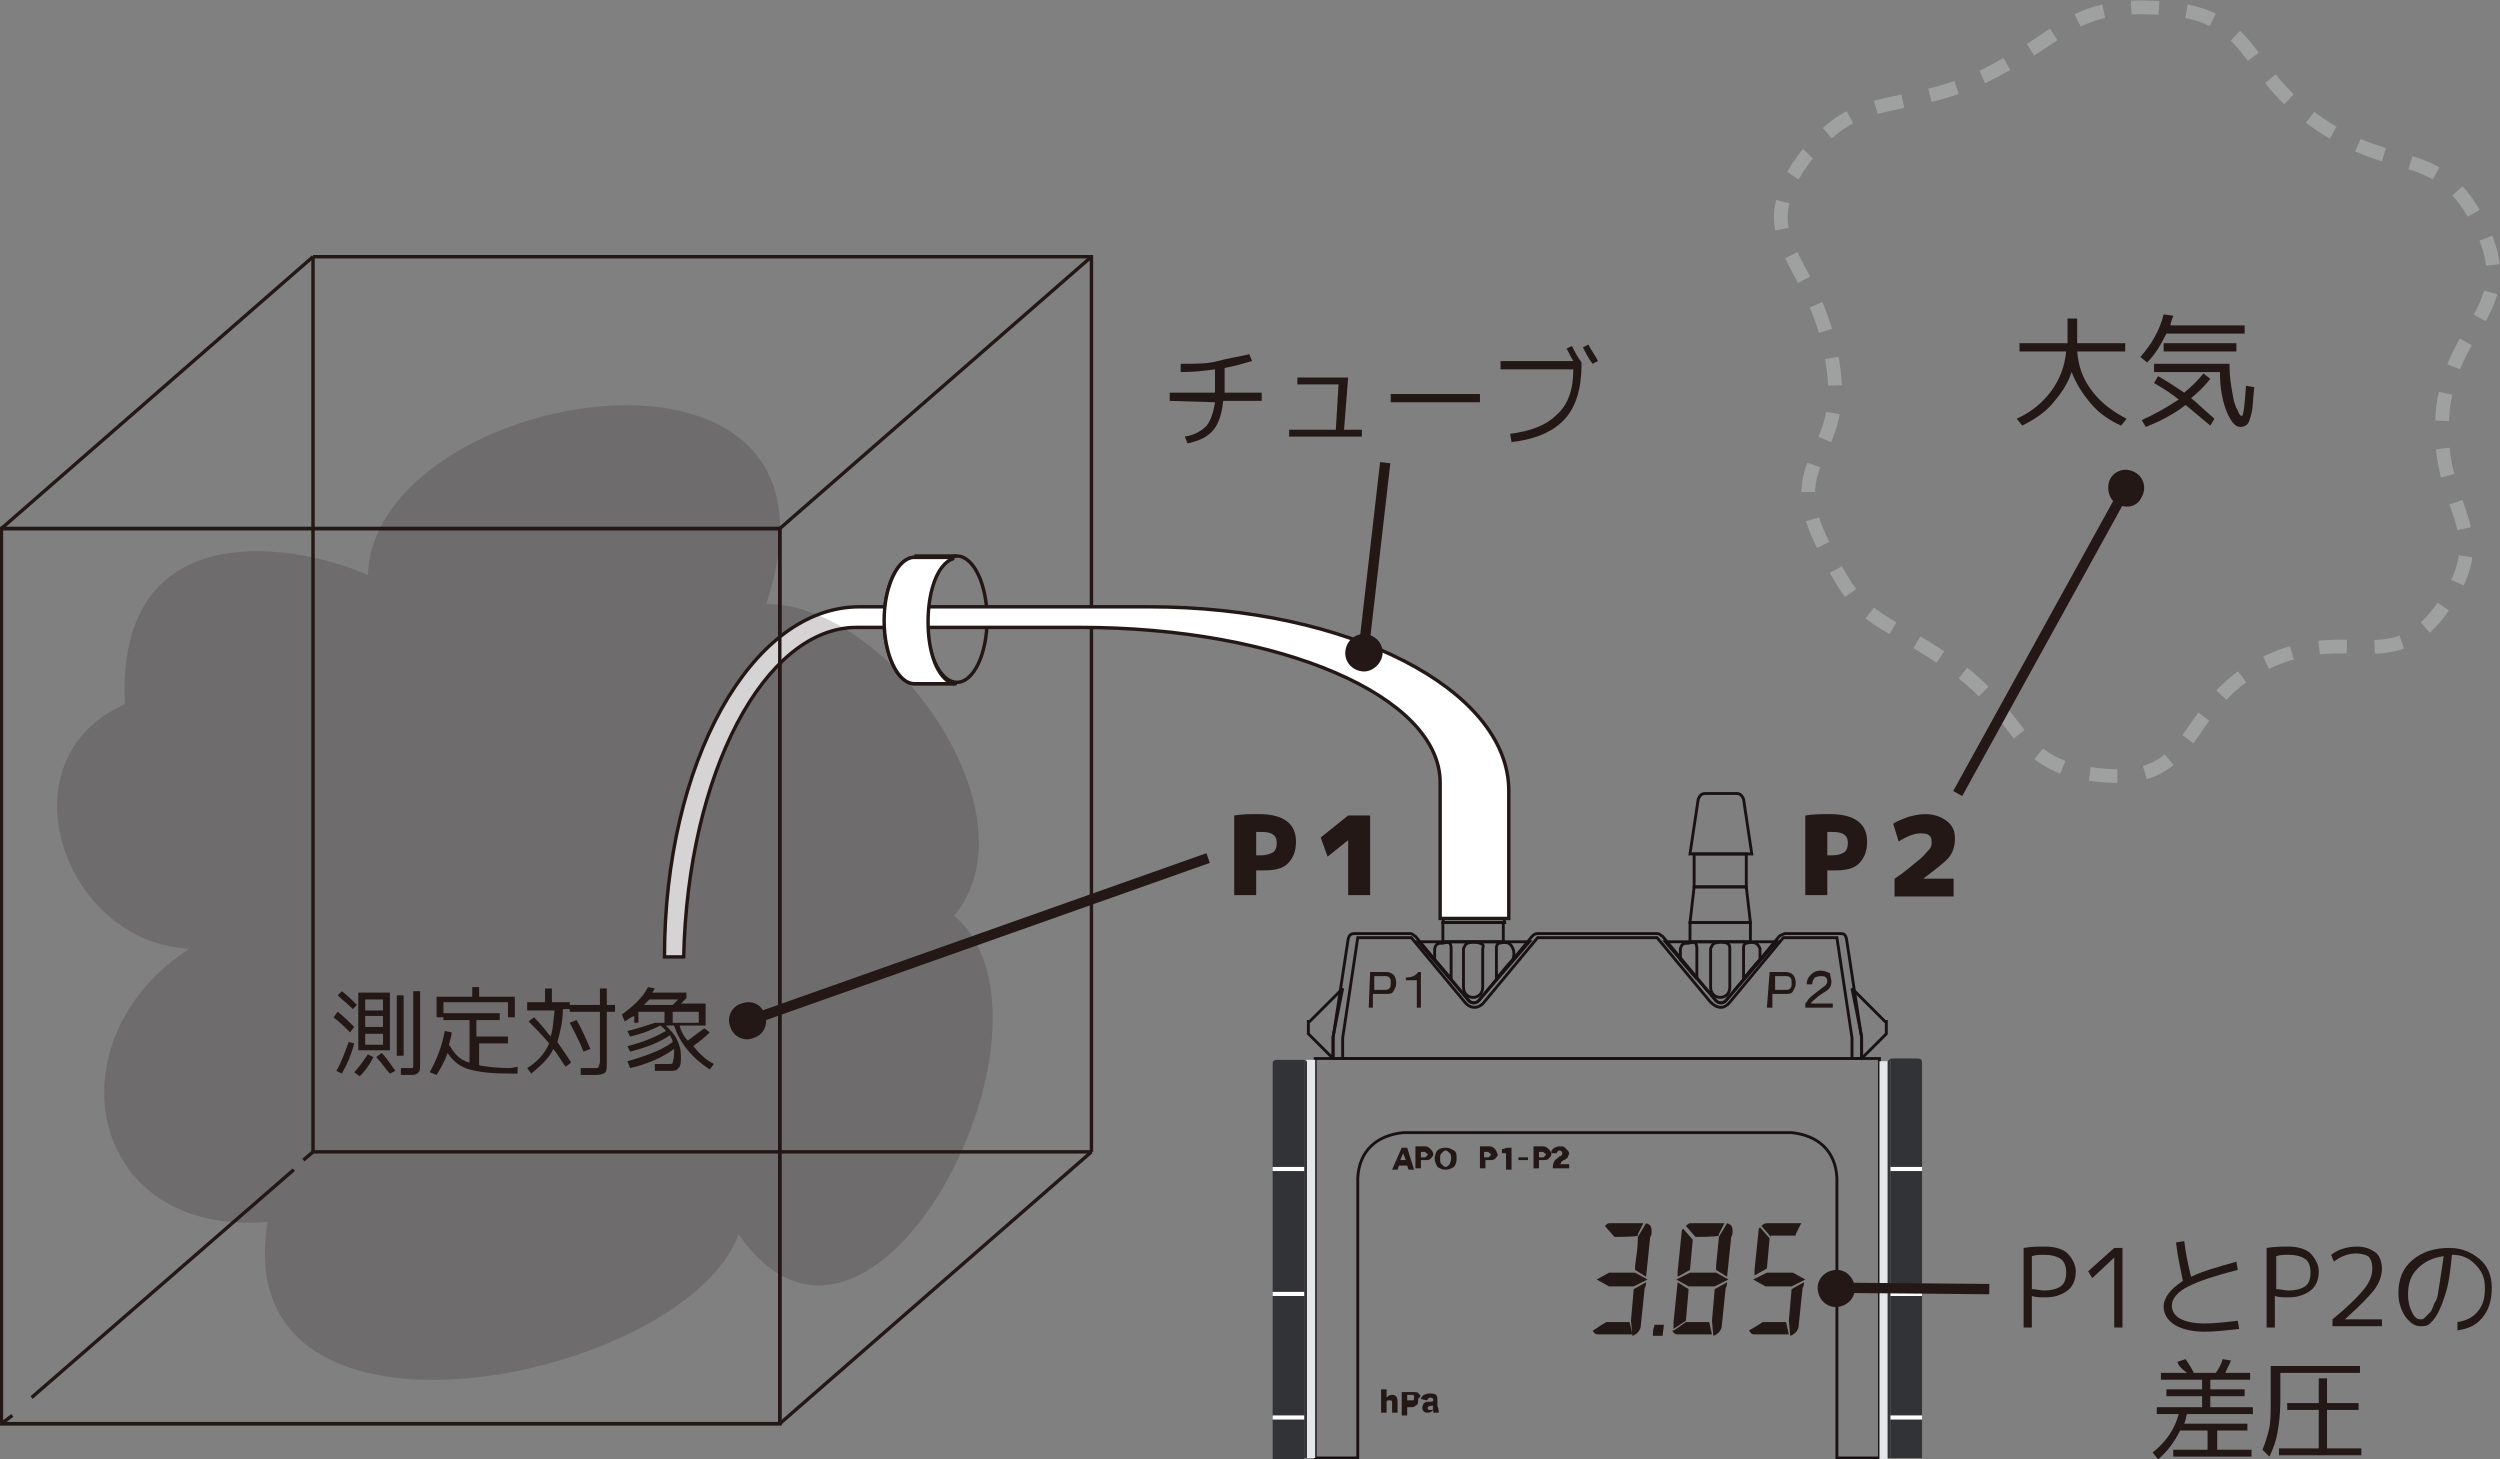 <?xml version="1.0" encoding="utf-8"?>
<!-- Generator: Adobe Illustrator 26.5.3, SVG Export Plug-In . SVG Version: 6.00 Build 0)  -->
<svg version="1.1" id="_レイヤー_1" xmlns="http://www.w3.org/2000/svg" xmlns:xlink="http://www.w3.org/1999/xlink" x="0px"
	 y="0px" viewBox="0 0 182.1 106.3" style="enable-background:new 0 0 182.1 106.3;" xml:space="preserve">
<rect x="0" y="0" width="182.1" height="106.3" fill="#808080" stroke="none"/>
<style type="text/css">
	.st0{fill:none;stroke:#191215;stroke-width:0.21;stroke-miterlimit:2.61;}
	.st1{fill:#323337;}
	.st2{fill:none;stroke:#9FA0A0;stroke-miterlimit:10;}
	.st3{fill:none;stroke:#9FA0A0;stroke-miterlimit:10;stroke-dasharray:2.021,2.021;}
	.st4{fill:#231815;}
	.st5{fill:#FFFFFF;}
	.st6{fill:none;stroke:#231815;stroke-width:0.25;stroke-miterlimit:10;}
	.st7{fill:none;stroke:#231815;stroke-width:0.75;stroke-miterlimit:10;}
	.st8{fill:none;}
	.st9{opacity:0.19;fill:#231815;}
	.st10{fill:#E4E7EA;}
</style>
<path class="st0" d="M98.9,85.8c0.1-2,1.4-3.1,3.3-3.3h28.3c1.9,0.2,3.2,1.3,3.3,3.3v20.4h3.1v-29h0v-0.1H95.8v29.1h3.1V85.8z"/>
<path class="st1" d="M137.7,106.2h2.3V77.4c0-0.2-0.1-0.3-0.3-0.3h-1.9c-0.1,0-0.2,0.1-0.2,0.1h0.1V106.2z"/>
<path class="st1" d="M95,77.3h0.1c0-0.1-0.1-0.1-0.2-0.1H93c-0.2,0-0.3,0.1-0.3,0.3v28.8H95V77.3z"/>
<g>
	<g>
		<path class="st2" d="M130.6,12.8c0.2-0.3,0.3-0.6,0.5-0.8l0,0c0.2-0.3,0.4-0.6,0.6-0.8"/>
		<path class="st3" d="M133.1,9.7c3.1-2.8,6.2-1.7,11.3-4.1c6.2-3,6.4-5.5,13.2-5c6.8,0.5,5.6,4.5,11.3,8.4
			c5.7,3.9,8.8,1.4,11.8,7.5c3,6.2-2.3,7-2.8,13.8c-0.5,6.8,4,8.1,0.2,13.7s-6.9,1.3-13.1,4.3s-4.7,8.7-11.6,8.2s-5.7-4.3-11.4-8.2
			s-6.3-2.6-9.3-8.8c-3-6.2,1.9-6.2,0.8-13c-1-6.8-5.2-8.5-3.3-12.8"/>
	</g>
</g>
<path class="st4" d="M91.5,63.4v1.8h-1.6v-5.8c0.6-0.1,1.1-0.1,1.8-0.1c1.8,0,2.7,0.7,2.7,2c0,0.7-0.2,1.2-0.6,1.6s-1,0.5-1.8,0.5
	C91.8,63.4,91.6,63.4,91.5,63.4 M91.5,62.3c0.1,0,0.2,0,0.4,0c0.3,0,0.6-0.1,0.8-0.2s0.3-0.4,0.3-0.7c0-0.6-0.4-0.8-1.1-0.8
	c-0.1,0-0.2,0-0.4,0V62.3z"/>
<polygon class="st4" points="98.2,61.2 98.2,61.2 96.7,62.4 96.2,61 98.2,59.4 99.8,59.4 99.8,65.2 98.2,65.2 98.2,61.2 "/>
<path class="st4" d="M133.1,63.4v1.8h-1.6v-5.8c0.6-0.1,1.1-0.1,1.8-0.1c1.8,0,2.7,0.7,2.7,2c0,0.7-0.2,1.2-0.6,1.6s-1,0.5-1.8,0.5
	C133.4,63.4,133.2,63.4,133.1,63.4 M133.1,62.3c0.1,0,0.2,0,0.4,0c0.4,0,0.6-0.1,0.8-0.2s0.3-0.4,0.3-0.7c0-0.6-0.4-0.8-1.1-0.8
	c-0.1,0-0.2,0-0.4,0V62.3z"/>
<path class="st4" d="M140.1,64L140.1,64l2.2,0v1.3H138V64c0.8-0.5,1.3-1,1.7-1.3c0.4-0.3,0.6-0.6,0.8-0.8s0.2-0.4,0.2-0.6
	c0-0.4-0.2-0.6-0.8-0.6c-0.4,0-1,0.2-1.6,0.6l-0.4-1.3c0.3-0.2,0.6-0.3,1.1-0.5c0.4-0.1,0.8-0.2,1.2-0.2c0.7,0,1.2,0.2,1.6,0.5
	s0.6,0.7,0.6,1.3c0,0.4-0.1,0.9-0.4,1.3S141,63.3,140.1,64L140.1,64L140.1,64z"/>
<path class="st4" d="M147.4,90.9c0.6-0.1,1.1-0.1,1.6-0.1c0.7,0,1.3,0.2,1.6,0.5s0.6,0.8,0.6,1.3c0,0.6-0.2,1.1-0.6,1.4
	s-0.9,0.5-1.6,0.5c-0.4,0-0.7,0-1-0.1v2.3h-0.6L147.4,90.9L147.4,90.9L147.4,90.9z M148,93.9c0.3,0,0.6,0.1,0.9,0.1
	c0.5,0,0.9-0.1,1.2-0.3c0.3-0.2,0.4-0.6,0.4-1s-0.1-0.8-0.4-1s-0.7-0.3-1.2-0.3c-0.3,0-0.6,0-0.9,0.1V93.9L148,93.9L148,93.9z"/>
<polygon class="st4" points="154,96.7 154,91.6 154,91.6 152.4,93.1 152.1,92.6 154,90.9 154.6,90.9 154.6,96.7 154,96.7 "/>
<path class="st4" d="M158.5,90.5l0.6-0.1c0.1,0.9,0.3,1.8,0.5,2.6c0.8-0.4,1.9-0.7,3.3-1.1l0.1,0.6c-1.6,0.4-2.8,0.8-3.6,1.2
	c-0.8,0.4-1.2,0.9-1.2,1.4c0,0.8,0.8,1.3,2.4,1.3c0.7,0,1.6-0.1,2.4-0.2l0.1,0.6c-0.9,0.1-1.7,0.2-2.5,0.2c-1,0-1.7-0.2-2.2-0.5
	c-0.5-0.3-0.8-0.8-0.8-1.3c0-0.7,0.5-1.3,1.4-1.9C158.8,92.3,158.6,91.4,158.5,90.5L158.5,90.5L158.5,90.5z"/>
<path class="st4" d="M165.1,90.9c0.6-0.1,1.1-0.1,1.6-0.1c0.7,0,1.3,0.2,1.6,0.5s0.6,0.8,0.6,1.3c0,0.6-0.2,1.1-0.6,1.4
	s-0.9,0.5-1.6,0.5c-0.4,0-0.7,0-1-0.1v2.3h-0.6L165.1,90.9L165.1,90.9L165.1,90.9z M165.8,93.9c0.3,0,0.6,0.1,0.9,0.1
	c0.5,0,0.9-0.1,1.2-0.3c0.3-0.2,0.4-0.6,0.4-1s-0.1-0.8-0.4-1s-0.7-0.3-1.2-0.3c-0.3,0-0.6,0-0.9,0.1V93.9L165.8,93.9L165.8,93.9z"
	/>
<path class="st4" d="M171.6,91.3c-0.5,0-1.1,0.2-1.6,0.6l-0.2-0.5c0.5-0.4,1.2-0.6,1.9-0.6c0.6,0,1,0.2,1.3,0.4s0.5,0.7,0.5,1.2
	s-0.2,1.1-0.6,1.6s-1.1,1.2-2.1,2.1v0h2.7v0.5h-3.6v-0.5c1.1-0.9,1.9-1.7,2.3-2.2c0.4-0.5,0.6-1,0.6-1.5c0-0.4-0.1-0.7-0.3-0.9
	C172.3,91.4,172,91.3,171.6,91.3L171.6,91.3L171.6,91.3z"/>
<path class="st4" d="M179,96.3c0.6-0.1,1.1-0.3,1.5-0.8s0.5-1,0.5-1.7c0-0.7-0.2-1.2-0.7-1.7s-1-0.7-1.7-0.7c-0.1,1-0.2,1.9-0.4,2.6
	s-0.4,1.2-0.6,1.6c-0.2,0.4-0.4,0.6-0.6,0.8c-0.2,0.2-0.4,0.2-0.7,0.2c-0.4,0-0.7-0.2-1.1-0.7c-0.3-0.5-0.5-1-0.5-1.7
	c0-1,0.3-1.8,1-2.4s1.6-0.9,2.7-0.9c0.9,0,1.6,0.3,2.2,0.8s0.9,1.2,0.9,2.1s-0.2,1.6-0.7,2.2s-1.1,0.8-1.8,0.9L179,96.3L179,96.3
	L179,96.3z M178,91.5c-0.8,0.1-1.4,0.4-1.9,0.9c-0.5,0.5-0.7,1.1-0.7,1.9c0,0.5,0.1,0.9,0.3,1.3s0.4,0.5,0.6,0.5
	c0.1,0,0.2,0,0.3-0.1s0.2-0.2,0.4-0.4s0.2-0.5,0.4-0.8s0.2-0.8,0.3-1.3C177.8,92.8,177.9,92.2,178,91.5"/>
<path class="st4" d="M158.6,99.2l0.6-0.2c0.2,0.3,0.4,0.6,0.6,1h1.6c0.2-0.3,0.4-0.6,0.5-1l0.6,0.1c-0.1,0.3-0.3,0.6-0.4,0.9h1.8
	v0.5h-2.9v0.7h2.5v0.5h-2.5v0.8h3.1v0.5h-4.8c-0.1,0.3-0.1,0.5-0.2,0.7h4.6v0.5h-2.2v1.4h2.5v0.5h-5.7v-0.5h2.5v-1.4h-2
	c-0.4,0.8-0.9,1.5-1.6,2.1l-0.4-0.5c1-0.8,1.6-1.7,1.9-2.8h-1.6v-0.5h3.3v-0.8h-2.6v-0.5h2.6v-0.7h-3V100h1.9
	C158.9,99.7,158.7,99.5,158.6,99.2C158.6,99.2,158.6,99.2,158.6,99.2z"/>
<path class="st4" d="M165.4,101.8v-2.3h6.5v0.5h-5.8v2.1c0,0.9-0.1,1.6-0.2,2.2c-0.1,0.6-0.3,1.2-0.6,1.8l-0.5-0.5
	c0.2-0.5,0.4-1.1,0.5-1.6C165.4,103.5,165.4,102.8,165.4,101.8L165.4,101.8L165.4,101.8z M169.4,105.5h2.6v0.5h-6v-0.5h2.9v-2.8
	h-2.3v-0.5h2.3v-1.8h0.6v1.8h2.3v0.5h-2.3V105.5z"/>
<rect x="137.6" y="103.1" class="st5" width="2.4" height="0.3"/>
<rect x="92.7" y="103.1" class="st5" width="2.4" height="0.3"/>
<path class="st0" d="M125.7,72.9c-0.2,0.2-0.5,0.2-0.7,0l-3.7-4.3h8.1L125.7,72.9L125.7,72.9L125.7,72.9z"/>
<path class="st0" d="M123.6,69.1l0,2.2l-1.2-1.4l0-0.8c0.1-0.4,0.3-0.4,0.6-0.4C123.4,68.6,123.6,68.6,123.6,69.1z"/>
<path class="st0" d="M128.2,69.1c-0.2-0.5-0.5-0.5-1-0.4c-0.2,0.1-0.2,0.2-0.2,0.4c0,0.8,0,1.5,0,2.2c0.4-0.5,0.8-1,1.2-1.4
	C128.2,69.6,128.2,69.3,128.2,69.1L128.2,69.1z"/>
<path class="st0" d="M125.8,68.7c-0.3-0.1-0.6-0.1-0.9,0c-0.2,0.1-0.2,0.2-0.3,0.4v2.8c0,1,1.4,1,1.4,0v-2.8
	C126,68.8,125.9,68.8,125.8,68.7z"/>
<path class="st0" d="M107.7,72.9c-0.2,0.2-0.5,0.2-0.7,0l-3.7-4.3h8.1L107.7,72.9L107.7,72.9L107.7,72.9z"/>
<path class="st0" d="M105.7,69.1l0,2.2l-1.2-1.4l0-0.8c0.1-0.4,0.3-0.4,0.6-0.4C105.5,68.6,105.7,68.6,105.7,69.1z"/>
<path class="st0" d="M110.2,69.1c-0.2-0.5-0.5-0.5-1-0.4c-0.2,0.1-0.2,0.2-0.2,0.4c0,0.8,0,1.5,0,2.2c0.4-0.5,0.8-1,1.2-1.4
	C110.3,69.6,110.3,69.3,110.2,69.1z"/>
<path class="st0" d="M107.8,68.7c-0.3-0.1-0.6-0.1-0.9,0c-0.2,0.1-0.2,0.2-0.3,0.4v2.8c0,1,1.4,1,1.4,0v-2.8
	C108.1,68.8,108,68.8,107.8,68.7z"/>
<path class="st0" d="M123.1,62.2l0.6-4c0.1-0.2,0.2-0.4,0.5-0.4h2.3c0.3,0,0.4,0.2,0.5,0.4l0.6,4H123.1z"/>
<rect x="123.1" y="67.2" class="st0" width="4.4" height="1.4"/>
<rect x="123.4" y="62.2" class="st0" width="3.8" height="2.4"/>
<polygon class="st0" points="127.2,64.6 123.4,64.6 123.1,67.2 127.5,67.2 "/>
<path class="st0" d="M105.1,62.2l0.6-4c0.1-0.2,0.2-0.4,0.5-0.4h2.3c0.3,0,0.4,0.2,0.5,0.4l0.6,4H105.1z"/>
<rect x="105.1" y="67.2" class="st0" width="4.4" height="1.4"/>
<rect x="105.5" y="62.2" class="st0" width="3.8" height="2.4"/>
<polygon class="st0" points="109.2,64.6 105.5,64.5 105.1,67.2 109.6,67.2 "/>
<path class="st4" d="M99.8,70.8h1.2c0.2,0,0.4,0.1,0.5,0.2s0.2,0.3,0.2,0.6s-0.1,0.4-0.2,0.6s-0.3,0.2-0.6,0.2h-0.9v1h-0.3
	L99.8,70.8L99.8,70.8L99.8,70.8z M100.1,71.1v1h0.8c0.1,0,0.2,0,0.3-0.1c0.1-0.1,0.1-0.2,0.1-0.4c0-0.2,0-0.3-0.1-0.4
	c-0.1-0.1-0.2-0.1-0.3-0.1L100.1,71.1L100.1,71.1z"/>
<path class="st4" d="M103.5,70.8v2.6h-0.3v-2h-0.8v-0.2c0.4,0,0.7-0.1,0.9-0.4H103.5z"/>
<path class="st4" d="M128.9,70.8h1.2c0.2,0,0.4,0.1,0.5,0.2s0.2,0.3,0.2,0.6s-0.1,0.4-0.2,0.6s-0.3,0.2-0.6,0.2h-0.9v1h-0.4
	L128.9,70.8L128.9,70.8L128.9,70.8z M129.3,71.1v1h0.8c0.1,0,0.2,0,0.3-0.1c0.1-0.1,0.1-0.2,0.1-0.4c0-0.2,0-0.3-0.1-0.4
	c-0.1-0.1-0.2-0.1-0.4-0.1L129.3,71.1L129.3,71.1z"/>
<path class="st4" d="M133.4,71.5c0,0.3-0.1,0.5-0.4,0.7c-0.3,0.2-0.5,0.3-0.7,0.5c-0.1,0.1-0.3,0.2-0.4,0.4h1.6v0.3h-2v-0.3
	c0.1-0.1,0.2-0.3,0.3-0.4c0.2-0.2,0.5-0.4,1-0.8c0.2-0.1,0.3-0.3,0.3-0.4c0-0.1,0-0.2-0.1-0.3c-0.1-0.1-0.2-0.1-0.4-0.1
	c-0.2,0-0.4,0.1-0.4,0.1c-0.1,0.1-0.2,0.3-0.2,0.5h-0.4c0-0.3,0.1-0.5,0.3-0.7c0.2-0.2,0.4-0.3,0.7-0.3s0.5,0.1,0.7,0.2
	C133.3,71.1,133.4,71.3,133.4,71.5"/>
<path class="st4" d="M101.8,102.9h-0.4v-0.6c0-0.1,0-0.2,0-0.2c0-0.1-0.1-0.1-0.2-0.1c-0.1,0-0.2,0-0.2,0.1c0,0.1,0,0.1,0,0.2v0.6
	h-0.4v-1.7h0.4v0.6c0.1-0.1,0.2-0.2,0.4-0.2c0.3,0,0.4,0.2,0.4,0.5L101.8,102.9L101.8,102.9L101.8,102.9z"/>
<path class="st4" d="M103.4,101.6c-0.1-0.2-0.2-0.2-0.4-0.2h-0.9v1.7h0.4v-0.6h0.2c0.2,0,0.3,0,0.4-0.1c0.2-0.1,0.2-0.2,0.2-0.5
	C103.5,101.7,103.5,101.6,103.4,101.6 M102.9,102c0,0-0.1,0-0.2,0h-0.2v-0.4h0.2c0.1,0,0.1,0,0.2,0c0,0,0.1,0,0.1,0.1
	c0,0,0,0.1,0,0.1C103,101.9,103,102,102.9,102"/>
<path class="st4" d="M104.8,102.9h-0.4l0-0.1c0,0,0-0.1,0-0.1c-0.1,0.1-0.2,0.2-0.4,0.2c-0.1,0-0.2,0-0.3-0.1
	c-0.1-0.1-0.1-0.2-0.1-0.3c0-0.1,0.1-0.2,0.1-0.3c0.1,0,0.1-0.1,0.3-0.1c0.1,0,0.2,0,0.2,0c0.1,0,0.2,0,0.2-0.1c0-0.1,0-0.1,0-0.1
	c0,0-0.1-0.1-0.2-0.1s-0.1,0-0.2,0.1c0,0,0,0.1-0.1,0.1l-0.4-0.1c0-0.1,0.1-0.2,0.2-0.3c0.1,0,0.2-0.1,0.4-0.1c0.2,0,0.4,0,0.5,0.1
	c0.1,0.1,0.1,0.2,0.1,0.4v0.4C104.8,102.7,104.8,102.8,104.8,102.9C104.8,102.9,104.8,102.9,104.8,102.9 M104.4,102.4L104.4,102.4
	c0,0-0.1,0-0.2,0c-0.1,0-0.2,0.1-0.2,0.1c0,0,0,0.1,0,0.1s0,0.1,0.1,0.1c0,0,0.1,0,0.1,0c0.1,0,0.2,0,0.2-0.1
	C104.3,102.6,104.4,102.5,104.4,102.4"/>
<rect x="137.6" y="94.1" class="st5" width="2.4" height="0.3"/>
<rect x="137.6" y="85" class="st5" width="2.4" height="0.3"/>
<rect x="92.7" y="94.1" class="st5" width="2.4" height="0.3"/>
<rect x="92.7" y="85" class="st5" width="2.4" height="0.3"/>
<path class="st0" d="M134.9,72l0.4,0.4l1.9,1.9l0.1,0.1l0.1,0v0.9l-1.7,1.7h-0.1v-1.5L134.9,72L134.9,72L134.9,72z M135.1,72.2
	l-0.2-0.2"/>
<path class="st0" d="M97.8,72l-0.4,0.4l-1.9,1.9l-0.1,0.1l-0.1,0v0.9l1.7,1.7h0.1v-1.5L97.8,72L97.8,72L97.8,72z M97.6,72.2l0.2-0.2
	"/>
<path class="st0" d="M97.1,77.1v-1.5l1.1-7.2c0.1-0.4,0.3-0.4,0.6-0.4h3.9c0.2,0,0.2,0.1,0.4,0.2l3.9,4.7c0.2,0.2,0.5,0.2,0.7,0
	l3.9-4.7c0.1-0.1,0.2-0.2,0.4-0.2h8.7c0.2,0,0.2,0.1,0.4,0.2l3.9,4.7c0.2,0.2,0.5,0.2,0.7,0l3.9-4.7c0.1-0.1,0.2-0.1,0.4-0.2h3.9
	c0.4,0,0.5,0,0.6,0.4l1.1,7.2v1.5C135.6,77.1,97.1,77.1,97.1,77.1z"/>
<path class="st0" d="M97.8,77.1v-1.5l1.1-7.3h3.9l3.9,4.7c0.4,0.5,1,0.5,1.4,0l3.9-4.7h8.7l3.9,4.7c0.5,0.5,1,0.5,1.4,0l3.9-4.7h3.9
	l1.1,7.3v1.5L97.8,77.1L97.8,77.1z"/>
<path class="st4" d="M103,85.2h-0.4l-0.1-0.3h-0.6l-0.1,0.3h-0.4l0.7-1.6h0.4L103,85.2L103,85.2L103,85.2z M102.4,84.5l-0.2-0.5
	l-0.2,0.5H102.4z"/>
<path class="st4" d="M104.4,84.1c0,0.1-0.1,0.2-0.2,0.3c-0.1,0.1-0.2,0.1-0.4,0.1h-0.3v0.6h-0.4v-1.6h0.7c0.2,0,0.3,0.1,0.4,0.2
	C104.3,83.8,104.4,83.9,104.4,84.1 M104,84.1c0,0,0-0.1-0.1-0.1c0,0-0.1-0.1-0.1-0.1h-0.3v0.4h0.3c0,0,0.1,0,0.1-0.1
	C104,84.2,104,84.1,104,84.1"/>
<path class="st4" d="M106.1,84.4c0,0.3-0.1,0.5-0.2,0.6c-0.2,0.1-0.3,0.2-0.6,0.2s-0.4-0.1-0.6-0.2c-0.1-0.2-0.2-0.4-0.2-0.6
	s0.1-0.5,0.2-0.6s0.3-0.2,0.6-0.2s0.4,0.1,0.6,0.2S106.1,84.1,106.1,84.4 M105.7,84.4c0-0.2,0-0.3-0.1-0.4c-0.1-0.1-0.2-0.2-0.3-0.2
	s-0.2,0.1-0.3,0.2c-0.1,0.1-0.1,0.2-0.1,0.4s0,0.3,0.1,0.4c0.1,0.1,0.2,0.2,0.3,0.2c0.1,0,0.2-0.1,0.3-0.2
	C105.6,84.7,105.7,84.6,105.7,84.4"/>
<path class="st4" d="M109.1,84.1c0,0.1-0.1,0.2-0.2,0.3c-0.1,0.1-0.2,0.1-0.4,0.1h-0.3v0.6h-0.4v-1.6h0.7c0.2,0,0.3,0.1,0.4,0.2
	C109,83.8,109,83.9,109.1,84.1 M108.6,84.1c0,0,0-0.1-0.1-0.1c0,0-0.1-0.1-0.1-0.1h-0.3v0.4h0.3c0,0,0.1,0,0.1-0.1
	C108.6,84.2,108.6,84.1,108.6,84.1"/>
<path class="st4" d="M110.1,85.2h-0.4v-1.2c-0.1,0-0.2,0-0.3,0v-0.3c0.2,0,0.3-0.1,0.4-0.1h0.3V85.2L110.1,85.2L110.1,85.2z"/>
<rect x="110.6" y="84.3" class="st4" width="0.7" height="0.2"/>
<path class="st4" d="M113,84.1c0,0.1-0.1,0.2-0.2,0.3c-0.1,0.1-0.2,0.1-0.4,0.1h-0.3v0.6h-0.4v-1.6h0.7c0.2,0,0.3,0.1,0.4,0.2
	C112.9,83.8,113,83.9,113,84.1 M112.6,84.1c0,0,0-0.1-0.1-0.1c0,0-0.1-0.1-0.1-0.1h-0.3v0.4h0.3c0,0,0.1,0,0.1-0.1
	C112.6,84.2,112.6,84.1,112.6,84.1"/>
<path class="st4" d="M114.3,84c0,0.1-0.1,0.2-0.1,0.3c-0.1,0.1-0.2,0.2-0.3,0.2c-0.1,0.1-0.2,0.1-0.2,0.2c0,0,0,0.1-0.1,0.1h0.7v0.3
	h-1.2c0-0.3,0.1-0.6,0.3-0.7c0.1-0.1,0.2-0.2,0.3-0.2c0.1-0.1,0.1-0.2,0.1-0.2c0-0.1-0.1-0.2-0.2-0.2s-0.2,0.1-0.2,0.2h-0.4
	c0-0.1,0-0.2,0.1-0.3c0.1-0.1,0.3-0.2,0.5-0.2c0.2,0,0.3,0,0.4,0.1C114.2,83.8,114.3,83.9,114.3,84"/>
<path class="st4" d="M117,96.3h1.7l0.2,0.9h-2.5c-0.2,0-0.3-0.1-0.4-0.3C116,97,116.3,96.7,117,96.3 M117.2,92.7h1.9l0.9,0.5l-1,0.5
	h-1.8l-0.9-0.5L117.2,92.7 M117.6,90.1l-0.7-0.8c0.1-0.1,0.2-0.2,0.3-0.2h2.5l-0.4,0.8c0,0,0,0.1,0,0.1
	C119.3,90.1,117.6,90.1,117.6,90.1z M118.8,96.2l0.2-2.3l0.9-0.5c0,0.1,0,0.3-0.1,0.4c-0.1,0.9-0.2,1.9-0.3,2.9
	c-0.1,0.3-0.3,0.5-0.6,0.6L118.8,96.2C118.8,96.2,118.8,96.2,118.8,96.2z M119.9,89.1c0.3,0.1,0.4,0.2,0.4,0.6c0,0.1,0,0.3-0.1,0.4
	c-0.1,1-0.2,1.9-0.3,2.9l-0.8-0.5c0-0.1,0-0.2,0-0.3c0.1-0.7,0.2-1.4,0.2-2c0,0,0-0.1,0-0.1L119.9,89.1L119.9,89.1L119.9,89.1z"/>
<path class="st4" d="M121.1,97.3L121.1,97.3c0,0-0.3,0-0.7,0h0c0-0.3,0-0.5,0.1-0.7c0,0,0-0.1,0-0.1l0,0h0.7c0,0,0,0,0,0L121.1,97.3
	C121.1,97.3,121.1,97.3,121.1,97.3z"/>
<path class="st4" d="M123,93.9l-0.2,2.3l-0.9,0.6v-0.1c0-0.1,0-0.3,0-0.4c0.1-1,0.2-1.9,0.3-2.9L123,93.9L123,93.9L123,93.9z
	 M122.8,96.3h1.7l0.2,0.9h-2.5c-0.2,0-0.3-0.1-0.4-0.3C121.9,97,122.2,96.7,122.8,96.3 M123.1,92.7h1.9l0.9,0.5l-1,0.5H123l-0.9-0.5
	L123.1,92.7 M123.3,90.3l-0.2,2.2l-0.9,0.5c0-0.1,0-0.3,0-0.4c0.1-1,0.2-1.9,0.3-2.9c0-0.1,0-0.1,0.1-0.2L123.3,90.3L123.3,90.3
	L123.3,90.3z M123.5,90.1l-0.7-0.8c0.1-0.1,0.2-0.2,0.3-0.2h2.5l-0.4,0.8c0,0,0,0.1,0,0.1C125.1,90.1,123.5,90.1,123.5,90.1z
	 M124.7,96.2l0.2-2.3l0.9-0.5c0,0.1,0,0.3-0.1,0.4c-0.1,0.9-0.2,1.9-0.3,2.9c-0.1,0.3-0.3,0.5-0.6,0.6L124.7,96.2
	C124.7,96.2,124.7,96.2,124.7,96.2z M125.8,89.1c0.3,0.1,0.4,0.2,0.4,0.6c0,0.1,0,0.3-0.1,0.4c-0.1,1-0.2,1.9-0.3,2.9l-0.8-0.5
	c0-0.1,0-0.2,0-0.3l0.2-2c0,0,0-0.1,0-0.1L125.8,89.1L125.8,89.1L125.8,89.1z"/>
<path class="st4" d="M128.4,96.3h1.7l0.2,0.9h-2.5c-0.2,0-0.3-0.1-0.4-0.3C127.4,96.9,127.8,96.7,128.4,96.3 M128.7,92.7h1.9
	l0.9,0.5l-1,0.5h-1.9l-0.9-0.5L128.7,92.7L128.7,92.7z M128.9,90.2l-0.2,2.2l-0.9,0.5c0-0.1,0-0.3,0-0.4c0.1-1,0.2-1.9,0.3-2.9
	c0-0.1,0-0.1,0.1-0.2L128.9,90.2L128.9,90.2L128.9,90.2z M129,90.1l-0.7-0.8c0.1-0.1,0.2-0.2,0.4-0.2h2.5l-0.4,0.8c0,0,0,0.1,0,0.1
	H129L129,90.1z M130.3,96.2l0.2-2.3l0.9-0.5c0,0.1,0,0.3-0.1,0.4c-0.1,0.9-0.2,1.9-0.3,2.9c-0.1,0.3-0.3,0.5-0.6,0.6L130.3,96.2
	L130.3,96.2L130.3,96.2z"/>
<rect x="0.1" y="38.5" class="st6" width="56.7" height="65.2"/>
<polyline class="st6" points="22.8,18.7 79.5,18.7 79.5,83.9 "/>
<polyline class="st6" points="79.5,83.9 22.8,83.9 22.8,18.7 "/>
<line class="st6" x1="0.1" y1="38.5" x2="22.8" y2="18.7"/>
<line class="st6" x1="56.8" y1="38.5" x2="79.5" y2="18.7"/>
<line class="st6" x1="56.8" y1="103.7" x2="79.5" y2="83.9"/>
<line class="st6" x1="0.1" y1="103.7" x2="0.9" y2="103.1"/>
<line class="st6" x1="2.3" y1="101.8" x2="21.4" y2="85.2"/>
<line class="st6" x1="22.1" y1="84.5" x2="22.8" y2="83.9"/>
<ellipse class="st6" cx="69.7" cy="45.1" rx="2.2" ry="4.6"/>
<path class="st6" d="M66.6,49.8c-1.2,0-2.2-2.1-2.2-4.6s1-4.6,2.2-4.6"/>
<line class="st6" x1="66.6" y1="40.5" x2="69.7" y2="40.5"/>
<line class="st6" x1="66.6" y1="49.8" x2="69.7" y2="49.8"/>
<path class="st5" d="M49.8,69.7h-1.4c0-14.1,6.3-25.5,14.2-25.5h21.1c14.5,0,26.2,6,26.2,13.4v9.3h-5V57c0-6.3-11.7-11.3-26.2-11.3
	H62.4C55.7,45.7,50.1,56.3,49.8,69.7"/>
<path class="st6" d="M49.8,69.7h-1.4c0-14.1,6.3-25.5,14.2-25.5h21.1c14.5,0,26.2,6,26.2,13.4v9.3h-5V57c0-6.3-11.7-11.3-26.2-11.3
	H62.4C55.7,45.7,50.1,56.3,49.8,69.7z"/>
<path class="st5" d="M69.4,49.8h-2.8c-1.2,0-2.2-2.1-2.2-4.6s1-4.6,2.2-4.6h2.8v0.1c-1.1,0.4-1.8,2.3-1.8,4.6S68.3,49.4,69.4,49.8
	C69.4,49.7,69.4,49.8,69.4,49.8z"/>
<path class="st6" d="M69.4,49.8h-2.8c-1.2,0-2.2-2.1-2.2-4.6s1-4.6,2.2-4.6h2.8v0.1c-1.1,0.4-1.8,2.3-1.8,4.6S68.3,49.4,69.4,49.8
	C69.4,49.7,69.4,49.8,69.4,49.8z"/>
<rect x="0.1" y="38.5" class="st6" width="56.7" height="65.2"/>
<path class="st4" d="M147.1,25.6v-0.6h3.5v-1.8h0.7v1.8h3.5v0.6h-3.5c0.1,1.1,0.4,2,1.1,2.9c0.6,0.8,1.5,1.5,2.5,2l-0.4,0.5
	c-0.9-0.4-1.6-0.9-2.2-1.6s-1.1-1.5-1.4-2.3c-0.3,0.9-0.8,1.6-1.4,2.3c-0.6,0.7-1.4,1.2-2.2,1.6l-0.4-0.5c1.1-0.5,1.9-1.2,2.5-2
	s1-1.8,1.1-2.9H147.1L147.1,25.6z"/>
<path class="st4" d="M155.9,26c0.8-0.9,1.4-1.9,1.7-3.1l0.7,0.1c-0.1,0.3-0.2,0.5-0.2,0.7h5.4v0.6h-5.7c-0.4,0.8-0.8,1.5-1.4,2.1
	L155.9,26L155.9,26L155.9,26z M156.9,27.9l0.3-0.5c0.7,0.4,1.3,0.8,1.9,1.2c0.6-0.5,1-0.9,1.4-1.4l0.5,0.4c-0.4,0.5-0.9,1-1.4,1.4
	c0.5,0.4,1,0.9,1.7,1.5L161,31c-0.6-0.5-1.2-1-1.8-1.5c-0.9,0.7-1.9,1.2-2.9,1.6l-0.3-0.5c0.9-0.4,1.8-0.9,2.7-1.5
	C158.2,28.7,157.6,28.3,156.9,27.9L156.9,27.9L156.9,27.9z M163.6,28.1l0.6,0.1c-0.1,0.9-0.1,1.5-0.2,1.9s-0.2,0.7-0.3,0.8
	s-0.3,0.2-0.5,0.2c-0.4,0-0.7-0.4-1-1.1c-0.3-0.7-0.5-1.7-0.5-2.9h-4.8v-0.6h5.5v0.2c0,0.7,0.1,1.3,0.2,1.9s0.2,1,0.4,1.3
	c0.1,0.3,0.2,0.4,0.3,0.4C163.4,30.3,163.5,29.6,163.6,28.1L163.6,28.1L163.6,28.1z M157.6,25h5.3v0.6h-5.3V25z"/>
<path class="st4" d="M85.2,29.2v-0.6h3.3v-1.7C87.8,27,87,27.1,86,27.1v-0.6c1.1,0,2,0,2.7-0.2s1.5-0.3,2.3-0.5l0.2,0.5
	c-0.7,0.2-1.4,0.4-2,0.5v1.8h2.7v0.6h-2.8c-0.1,0.9-0.3,1.6-0.7,2.1s-1,0.8-1.9,1l-0.2-0.5c0.7-0.1,1.2-0.4,1.6-0.8
	c0.3-0.4,0.5-1,0.6-1.7L85.2,29.2L85.2,29.2z"/>
<polygon class="st4" points="94.5,27.5 98.2,27.5 97.9,31.3 99.2,31.3 99.2,31.8 93.9,31.8 93.9,31.3 97.3,31.3 97.5,28 94.5,28 
	94.5,27.5 "/>
<rect x="101.3" y="28.7" class="st4" width="6.5" height="0.6"/>
<path class="st4" d="M114.6,26.9h-5.3v-0.6h5.3c-0.3-0.5-0.4-0.8-0.5-0.9l0.4-0.2c0.2,0.4,0.4,0.8,0.7,1.2v0.1c0,1.8-0.4,3.1-1.2,4
	c-0.8,0.9-2.1,1.5-3.9,1.7l-0.1-0.6c1.5-0.2,2.6-0.6,3.4-1.4C114.2,29.5,114.6,28.4,114.6,26.9L114.6,26.9L114.6,26.9z M115.3,25.3
	l0.4-0.2c0.2,0.4,0.5,0.8,0.7,1.2l-0.4,0.2C115.7,26.1,115.5,25.7,115.3,25.3"/>
<line class="st7" x1="100.9" y1="33.7" x2="99.3" y2="47.6"/>
<path class="st4" d="M98,47.4c-0.1,0.7,0.4,1.4,1.2,1.5c0.7,0.1,1.4-0.5,1.5-1.2c0.1-0.7-0.4-1.4-1.2-1.5
	C98.8,46.1,98.1,46.6,98,47.4"/>
<rect x="4.2" y="29.6" class="st8" width="68.1" height="70.9"/>
<path class="st9" d="M9.1,51.3c-9.1,4-4.5,17.4,4.7,17.8c-10.2,6.6-7.5,21,5.7,19.9c-3.1,18.5,30.4,11.6,34.3,0.9
	c9.7,14,24.8-15.4,15.7-23.2c6.2-7.5-4.9-22.8-13.7-22.7c7.5-22-28.6-15.8-29-2.1C22.3,39.8,8.4,36.9,9.1,51.3L9.1,51.3L9.1,51.3z"
	/>
<path class="st4" d="M25.5,75.2c-0.3-0.3-0.7-0.7-1.2-1.1l0.3-0.4c0.5,0.4,0.8,0.7,1.2,1.1L25.5,75.2z M25.8,76
	c-0.2,0.8-0.5,1.5-0.9,2.2L24.5,78c0.4-0.7,0.6-1.3,0.9-2.1L25.8,76 M24.6,72.5l0.3-0.3c0.4,0.3,0.8,0.7,1.1,1l-0.3,0.3
	C25.3,73.1,24.9,72.8,24.6,72.5L24.6,72.5L24.6,72.5z M25.8,78.1c0.4-0.4,0.7-0.9,1-1.3l0.4,0.2c-0.3,0.6-0.6,1-1,1.4L25.8,78.1
	L25.8,78.1z M26.6,76.5h-0.5v-4.2h2.3v4.2H26.6z M26.6,73.6h1.3v-0.8h-1.3V73.6z M26.6,74.8h1.3V74h-1.3V74.8z M26.6,76.1h1.3v-0.8
	h-1.3V76.1z M27.4,77l0.4-0.3c0.4,0.4,0.7,0.9,1,1.3l-0.4,0.2C28.1,77.9,27.8,77.4,27.4,77 M28.9,72.5h0.5v4.4h-0.5V72.5z
	 M30.1,72.2h0.5v5.2c0,0.4,0,0.6-0.1,0.7s-0.2,0.2-0.5,0.2c-0.1,0-0.4,0-0.8,0l0-0.5c0.4,0,0.6,0,0.7,0s0.2,0,0.2-0.1
	c0,0,0-0.2,0-0.3L30.1,72.2L30.1,72.2L30.1,72.2z"/>
<path class="st4" d="M37.7,77.7l0,0.5h-0.5c-1.3,0-2.3-0.1-3-0.3s-1.2-0.6-1.6-1.2c-0.2,0.6-0.5,1.1-0.8,1.6l-0.5-0.2
	c0.5-0.9,0.9-1.9,1.1-3l0.5,0.1c0,0.2-0.1,0.5-0.2,0.9c0.2,0.3,0.4,0.6,0.6,0.8c0.2,0.2,0.5,0.4,0.9,0.5v-3.1h-1.9v-0.5h4.1v0.5
	h-1.7v1.2H37V76h-2.1v1.6c0.6,0.1,1.3,0.2,2.3,0.2L37.7,77.7L37.7,77.7z M34.9,71.9v0.7h2.6v1.5H37v-1.1h-4.7v1.1h-0.5v-1.5h2.6
	v-0.7C34.3,71.9,34.9,71.9,34.9,71.9z"/>
<path class="st4" d="M38.5,74.4l0.4-0.3c0.5,0.5,0.8,0.9,1.2,1.4c0.2-0.5,0.2-1.2,0.3-1.9h-2V73h1.3v-1h0.5v1h1.3v0.2h2.2v-1.2h0.5
	v1.2h0.6v0.5h-0.6v3.6c0,0.4,0,0.7-0.1,0.8s-0.3,0.2-0.7,0.2c-0.2,0-0.6,0-1.1,0l0-0.5c0.5,0,0.8,0,1,0c0.2,0,0.3,0,0.3-0.1
	c0,0,0.1-0.2,0.1-0.4v-3.6h-2.2v-0.2h-0.5c0,0.9-0.2,1.7-0.4,2.4c0.4,0.6,0.7,1,1,1.5l-0.4,0.3c-0.3-0.4-0.5-0.8-0.9-1.3
	c-0.3,0.7-0.9,1.2-1.6,1.8l-0.3-0.4c0.8-0.5,1.3-1.1,1.6-1.8C39.5,75.4,39,74.9,38.5,74.4L38.5,74.4L38.5,74.4z M41.5,74.5l0.5-0.2
	c0.4,0.7,0.7,1.4,1,2.1l-0.5,0.2C42.2,75.8,41.8,75.1,41.5,74.5L41.5,74.5L41.5,74.5z"/>
<path class="st4" d="M45.5,74.4l-0.2-0.5c0.8-0.6,1.5-1.2,1.9-2l0.5,0.1c-0.1,0.2-0.2,0.3-0.2,0.3H50v0.4c-0.1,0.1-0.2,0.2-0.4,0.4
	h1.8v1.6h-1.9c0.1,0.4,0.3,0.8,0.6,1.1c0.4-0.3,0.8-0.6,1.2-0.9l0.4,0.3c-0.4,0.4-0.8,0.7-1.2,1c0.4,0.5,0.9,1,1.5,1.3l-0.3,0.4
	c-0.6-0.4-1.1-0.8-1.6-1.4s-0.8-1.2-1-1.8h-0.6c0.3,0.3,0.6,0.6,0.8,1c0.2,0.4,0.3,0.8,0.3,1.2c0,0.4,0,0.8-0.2,0.9
	c-0.1,0.2-0.3,0.2-0.6,0.2c-0.4,0-0.7,0-1.1,0v-0.5c0.3,0,0.7,0,1,0c0.2,0,0.3,0,0.3-0.1s0.1-0.3,0.1-0.6c0-0.1,0-0.2,0-0.4
	c-0.8,0.6-1.9,1.1-3.2,1.4l-0.2-0.5c1.4-0.4,2.5-0.8,3.3-1.4c0-0.1-0.1-0.3-0.2-0.5c-0.7,0.5-1.7,0.9-2.9,1.2l-0.2-0.4
	c1.2-0.3,2.1-0.7,2.8-1.1c-0.1-0.2-0.3-0.3-0.4-0.4c-0.6,0.3-1.3,0.6-2.2,0.8l-0.2-0.4c0.8-0.2,1.4-0.4,2-0.6h-1.5V74
	C45.9,74.1,45.7,74.3,45.5,74.4L45.5,74.4L45.5,74.4z M48.4,73.7h-1.9v0.8h1.9V73.7z M49,73.2c0.1-0.1,0.3-0.3,0.4-0.4h-2.1
	c-0.2,0.2-0.3,0.3-0.4,0.4C46.9,73.2,49,73.2,49,73.2z M49,74.5h1.9v-0.8H49V74.5z"/>
<line class="st7" x1="88" y1="62.5" x2="54.4" y2="74.4"/>
<path class="st4" d="M54,73.1c-0.7,0.2-1.1,1-0.8,1.7c0.2,0.7,1,1.1,1.7,0.8c0.7-0.2,1.1-1,0.8-1.7C55.5,73.2,54.8,72.8,54,73.1"/>
<line class="st7" x1="142.6" y1="57.8" x2="154.9" y2="35.5"/>
<path class="st4" d="M156,36.2c0.4-0.7,0.1-1.5-0.5-1.8c-0.7-0.4-1.5-0.1-1.8,0.5s-0.1,1.5,0.5,1.8C154.9,37.1,155.7,36.9,156,36.2"
	/>
<path class="st4" d="M133.8,92.5c-0.8,0-1.4,0.6-1.4,1.3c0,0.8,0.6,1.4,1.3,1.4c0.8,0,1.4-0.6,1.4-1.3
	C135.1,93.1,134.5,92.5,133.8,92.5"/>
<path class="st8" d="M130.5,82.6h-28.3c-1.9,0.2-3.2,1.3-3.3,3.3v20.4h34.9V85.8C133.7,83.9,132.4,82.8,130.5,82.6z"/>
<path class="st10" d="M95.2,106.2h0.6v-29h-0.7c0,0,0.1,0.1,0.1,0.1V106.2z"/>
<path class="st10" d="M137.5,106.2V77.4c0-0.1,0-0.1,0.1-0.1h-0.7v29H137.5z"/>
<path class="st1" d="M95,106.2h0.2V77.4c0-0.1,0-0.1-0.1-0.1H95V106.2z"/>
<path class="st1" d="M137.5,106.2h0.2v-29h-0.1c0,0-0.1,0.1-0.1,0.1V106.2z"/>
<line class="st7" x1="144.9" y1="93.9" x2="133.7" y2="93.8"/>
</svg>
